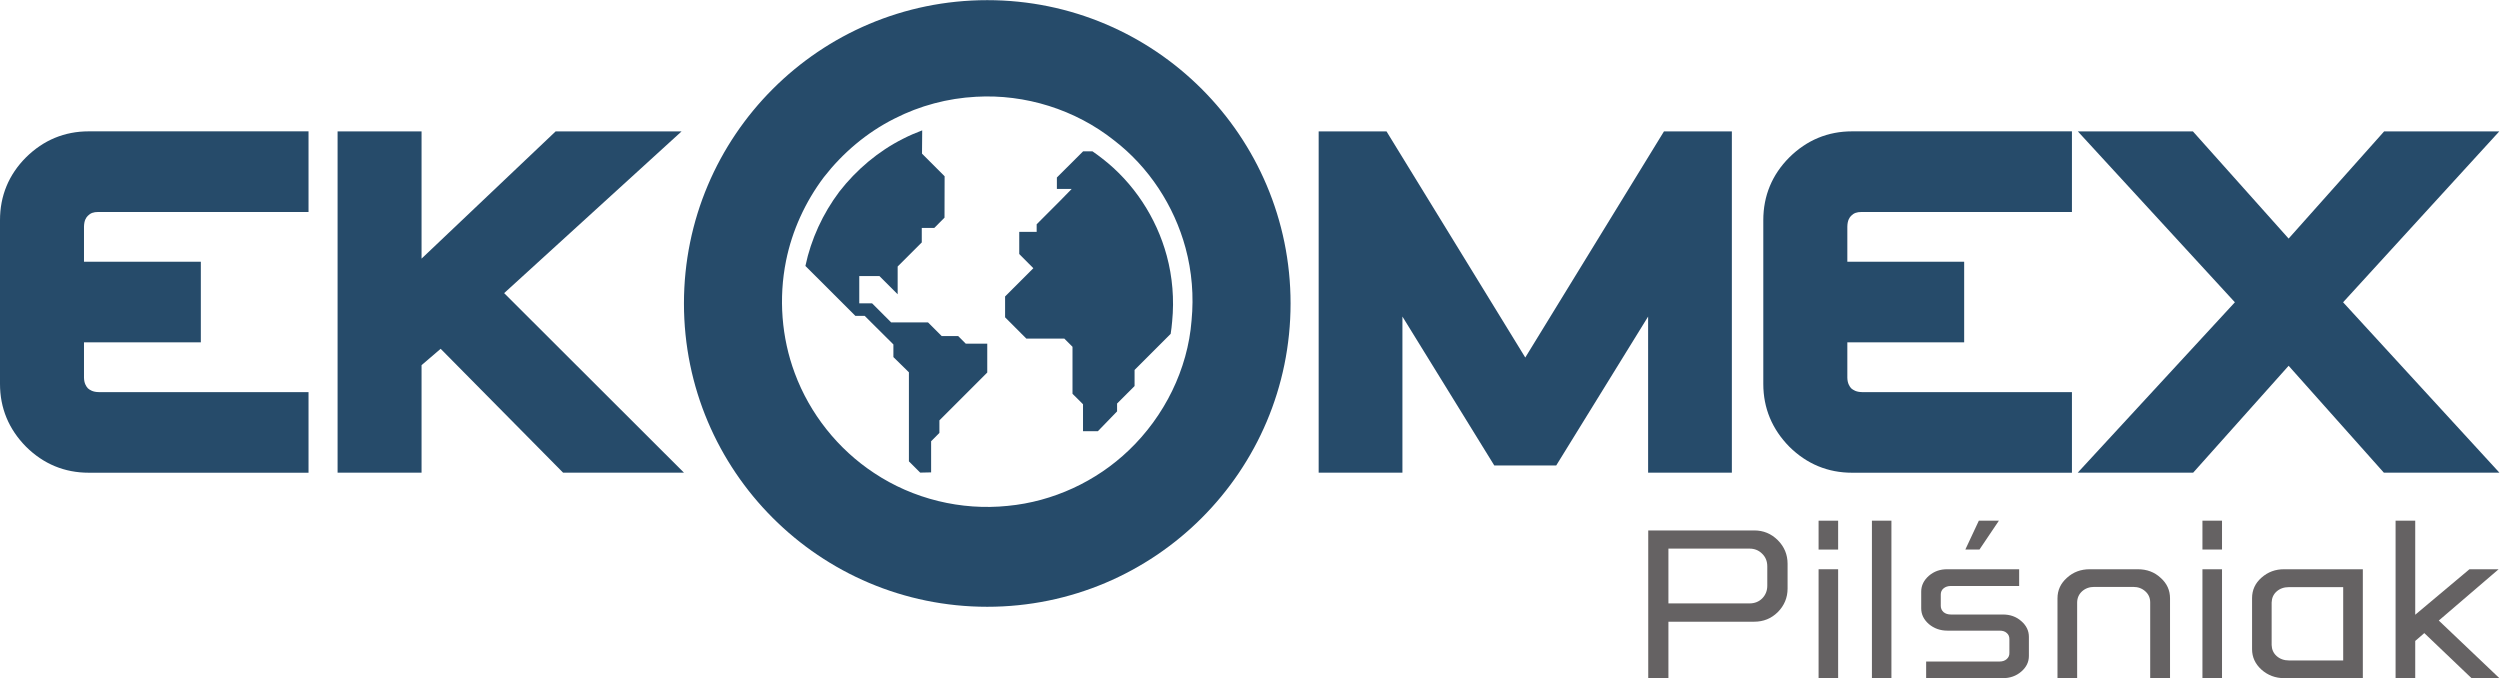<?xml version="1.0" encoding="UTF-8" standalone="no"?>
<svg xmlns:dc="http://purl.org/dc/elements/1.1/" xmlns:cc="http://creativecommons.org/ns#" xmlns:rdf="http://www.w3.org/1999/02/22-rdf-syntax-ns#" xmlns:svg="http://www.w3.org/2000/svg" xmlns="http://www.w3.org/2000/svg" viewBox="0 0 496.333 134.64" height="134.64" width="496.333" xml:space="preserve" id="svg2" version="1.1">
  <defs id="defs6"></defs>
  <g transform="matrix(1.333,0,0,-1.333,0,134.64)" id="g10">
    <g transform="scale(0.1)" id="g12">
      <path id="path14" style="fill:#264b6a;fill-opacity:1;fill-rule:nonzero;stroke:none" d="M 1015.08,814.313 H 827.5 L 627.852,624.859 V 814.313 H 502.793 V 306.09 h 125.059 v 160.105 l 28.437,24.375 182.344,-184.48 h 180.017 l -267.791,267.383 264.221,240.84"></path>
      <path id="path16" style="fill:#264b6a;fill-opacity:1;fill-rule:nonzero;stroke:none" d="M 2271.7,477.574 2065.06,814.313 H 1963.98 V 306.09 h 124.75 v 232.48 l 136.84,-221.816 h 92.18 l 136.9,221.816 V 306.09 h 124.73 V 814.313 H 2478.24 L 2271.7,477.574"></path>
      <path id="path18" style="fill:#264b6a;fill-opacity:1;fill-rule:nonzero;stroke:none" d="M 3489.73,559.84 3722.3,814.313 H 3550.82 L 3408.61,654.73 3266.09,814.313 H 3094.73 L 3328.57,559.84 3094.51,306.09 h 171.94 l 142.16,159.18 141.82,-159.18 h 172.09 l -232.79,253.75"></path>
      <path id="path20" style="fill:#264b6a;fill-opacity:1;fill-rule:nonzero;stroke:none" d="M 38.652,775.602 C 13.008,749.906 0,718.414 0,682.152 V 438.258 C 0,402.242 13.008,370.797 38.867,344.645 64.766,318.988 96.152,305.992 132.207,305.992 H 459.512 V 426.07 H 147.051 c -8.594,0.098 -13.223,3.047 -16.211,5.684 -2.735,3.047 -5.527,7.566 -5.742,15.644 V 500.23 H 299.121 V 620.191 H 125.098 v 52.305 c 0.215,9.402 3.164,13.563 5.742,16.172 4.062,4.043 8.34,5.672 15.605,5.672 0,0 0,0 0.039,0 H 459.512 V 814.43 H 132.207 c -36.055,0 -67.441,-13.008 -93.555,-38.828"></path>
      <path id="path22" style="fill:#264b6a;fill-opacity:1;fill-rule:nonzero;stroke:none" d="m 2664.92,775.602 c -25.64,-25.696 -38.71,-57.188 -38.71,-93.45 V 438.258 c 0,-36.016 13.07,-67.461 38.85,-93.613 25.96,-25.657 57.34,-38.653 93.36,-38.653 h 327.46 V 426.07 H 2773.2 c -8.53,0.098 -13.1,3.047 -16.15,5.684 -2.64,3.047 -5.49,7.566 -5.68,15.644 v 52.832 h 174 v 119.961 h -174 v 52.305 c 0.19,9.402 3.14,13.563 5.68,16.172 4.08,4.043 8.28,5.672 15.65,5.672 v 0 h 313.18 v 120.09 h -327.46 c -36.02,0 -67.4,-13.008 -93.5,-38.828"></path>
      <path id="path24" style="fill:#656263;fill-opacity:1;fill-rule:nonzero;stroke:none" d="m 2484.9,192.953 v -81.609 h 120.74 c 7.68,0 14.07,2.527 19.09,7.597 4.94,5.137 7.42,11.387 7.42,18.789 v 28.661 c 0,7.726 -2.48,13.91 -7.56,18.879 -5.08,5.148 -11.39,7.683 -18.95,7.683 z m -30.06,27.07 h 157.91 c 13.62,0 25.3,-4.773 35.06,-14.519 9.69,-9.707 14.57,-21.438 14.57,-35.098 v -36.933 c 0,-13.555 -4.88,-25.293 -14.57,-35.09 -9.76,-9.609 -21.44,-14.285 -35.06,-14.285 H 2484.9 V 0 h -30.06 v 220.023"></path>
      <path id="path26" style="fill:#656263;fill-opacity:1;fill-rule:nonzero;stroke:none" d="m 2708.55,162.223 h 29.11 V 0 h -29.11 z m 0,72.324 h 29.11 v -43.008 h -29.11 v 43.008"></path>
      <path id="path28" style="fill:#656263;fill-opacity:1;fill-rule:nonzero;stroke:none" d="m 2787.99,234.547 h 29.04 V 0 h -29.04 v 234.547"></path>
      <path id="path30" style="fill:#656263;fill-opacity:1;fill-rule:nonzero;stroke:none" d="m 2900.39,162.223 h 106.88 v -24.922 h -101.7 c -4.38,0 -8.13,-1.184 -10.96,-3.625 -2.7,-2.235 -4.08,-5.379 -4.08,-9.031 v -17.071 c 0,-3.652 1.48,-6.75 4.18,-9.238 2.83,-2.344 6.48,-3.516 10.86,-3.516 h 77.3 c 10.98,0 20.12,-3.191 27.64,-9.902 7.5,-6.484 11.27,-14.336 11.27,-23.359 V 33.121 c 0,-9.055 -3.77,-16.863 -11.43,-23.383 C 3002.89,3.301 2993.63,0 2982.87,0 h -114.12 v 24.781 h 109.1 c 4.57,0 8.22,1.223 10.86,3.613 2.81,2.488 4.12,5.477 4.02,9.141 v 20.605 c 0,4.024 -1.32,6.973 -4.02,9.199 -2.48,2.344 -6.03,3.457 -10.7,3.457 h -77.62 c -10.66,0 -19.92,3.301 -27.64,9.805 -7.57,6.66 -11.36,14.375 -11.36,23.398 v 24.961 c 0,9.199 4,17.051 11.52,23.613 7.68,6.563 16.82,9.805 27.48,9.649"></path>
      <path id="path32" style="fill:#656263;fill-opacity:1;fill-rule:nonzero;stroke:none" d="M 3231.97,118.941 V 0 h -29.53 v 112.75 c 0,6.699 -2.32,12.188 -7.24,16.563 -4.79,4.363 -10.79,6.613 -18.05,6.613 h -58.09 c -7.28,0 -13.26,-2.25 -18.14,-6.613 -4.77,-4.375 -7.17,-9.864 -7.27,-16.563 V 0 h -29.29 v 118.941 c 0,12 4.66,22.149 14,30.489 9.45,8.593 20.68,12.793 33.83,12.793 h 71.91 c 13.36,0 24.69,-4.2 33.89,-12.793 9.41,-8.34 13.98,-18.489 13.98,-30.489"></path>
      <path id="path34" style="fill:#656263;fill-opacity:1;fill-rule:nonzero;stroke:none" d="m 3280.25,162.223 h 29.16 V 0 h -29.16 z m 0,72.324 h 29.16 v -43.008 h -29.16 v 43.008"></path>
      <path id="path36" style="fill:#656263;fill-opacity:1;fill-rule:nonzero;stroke:none" d="M 3489.88,26.402 V 135.602 h -80.86 c -7.2,0 -13.41,-2.129 -18.34,-6.497 -4.82,-4.312 -7.14,-9.746 -7.36,-16.355 V 49.371 c 0.22,-6.602 2.54,-11.953 7.36,-16.367 4.93,-4.367 11.14,-6.602 18.34,-6.602 z M 3519.14,0 h -116.82 c -13.41,0 -24.8,4.371 -34.19,12.75 -9.4,8.535 -13.97,18.738 -13.97,30.41 v 75.996 c 0,11.992 4.57,22.246 14.08,30.586 9.55,8.418 20.76,12.637 34.08,12.481 h 116.82 V 0"></path>
      <path id="path38" style="fill:#656263;fill-opacity:1;fill-rule:nonzero;stroke:none" d="m 3567.91,234.547 h 29.26 V 94.469 l 80.74,67.754 h 43.44 L 3632.27,85.836 3722.52,0 h -41.5 l -70.34,67.144 -13.51,-11.68 V 0 h -29.26 v 234.547"></path>
      <path id="path40" style="fill:#656263;fill-opacity:1;fill-rule:nonzero;stroke:none" d="m 2947.23,234.547 h 29.86 l -28.95,-43.008 h -21.03 l 20.12,43.008"></path>
      <path id="path42" style="fill:#264b6a;fill-opacity:1;fill-rule:evenodd;stroke:none" d="m 1774.69,532.828 c -5.65,-73.035 -40.53,-142.832 -93.36,-193.32 -48.65,-46.668 -113.22,-76.543 -180.41,-82.891 -69.44,-7.219 -141.06,10.266 -199.16,49.024 -53.73,35.402 -95.69,88.222 -118.05,148.613 -19.8,53.074 -24.18,111.797 -13.01,167.363 9.07,45 28.66,87.766 56.23,124.434 28.3,36.367 64.22,66.836 105.49,87.469 37.5,19.152 79.04,30.168 121.12,32.406 73.43,4.265 148,-19.094 205.64,-64.817 51.86,-39.812 89.49,-97.312 106.56,-160.398 9.49,-35.051 12.44,-71.711 8.95,-107.883 z m -304.3,476.992 c -249.49,0 -451.74,-202.207 -451.74,-451.757 0,-249.493 202.25,-451.739 451.74,-451.739 249.49,0 451.74,202.246 451.74,451.739 0,249.55 -202.25,451.757 -451.74,451.757"></path>
      <path id="path44" style="fill:#264b6a;fill-opacity:1;fill-rule:nonzero;stroke:none" d="m 1737.75,629.078 c -15.43,57.098 -49.57,109.102 -96.44,145.156 -4.63,3.672 -9.42,7.118 -14.28,10.469 h -13.83 l -39.1,-39.004 v -17.011 h 22.09 l -17.42,-17.833 -34.79,-34.843 V 664.73 h -25.95 v -33.015 l 21.01,-21.133 -42.09,-42.051 v -31.074 l 31.64,-31.699 h 56.59 l 12.18,-12.188 v -70 l 15.65,-15.586 v -40.175 h 22.11 l 28.63,29.55 v 11.692 l 26.05,26.043 v 23.945 l 53.77,53.801 c 0.94,6.14 1.73,12.312 2.21,18.523 3.2,32.754 0.51,66.016 -8.03,97.715"></path>
      <path id="path46" style="fill:#264b6a;fill-opacity:1;fill-rule:nonzero;stroke:none" d="m 1427.11,509.516 h -24.57 l -20.43,20.41 h -54.92 l -28.38,28.398 h -19.04 v 40.586 h 30.02 l 27.16,-27.117 v 41.328 l 35.92,35.859 v 21.543 h 18.59 l 15.28,15.34 0.15,61.672 -33.67,33.672 0.29,34.668 c -9.57,-3.574 -18.96,-7.648 -28.08,-12.285 -37.27,-18.672 -69.82,-46.211 -95.43,-79.121 -24.5,-32.637 -42.03,-70.617 -50.44,-110.52 l 74.46,-74.375 h 13.83 l 42.76,-42.508 v -18.847 l 23.1,-22.656 V 322.906 l 16.78,-16.758 16.29,0.352 v 46.387 l 12.34,12.383 v 18.691 l 71.27,71.258 v 43.019 h -32.05 l -11.23,11.278"></path>
    </g>
  </g>
</svg>
